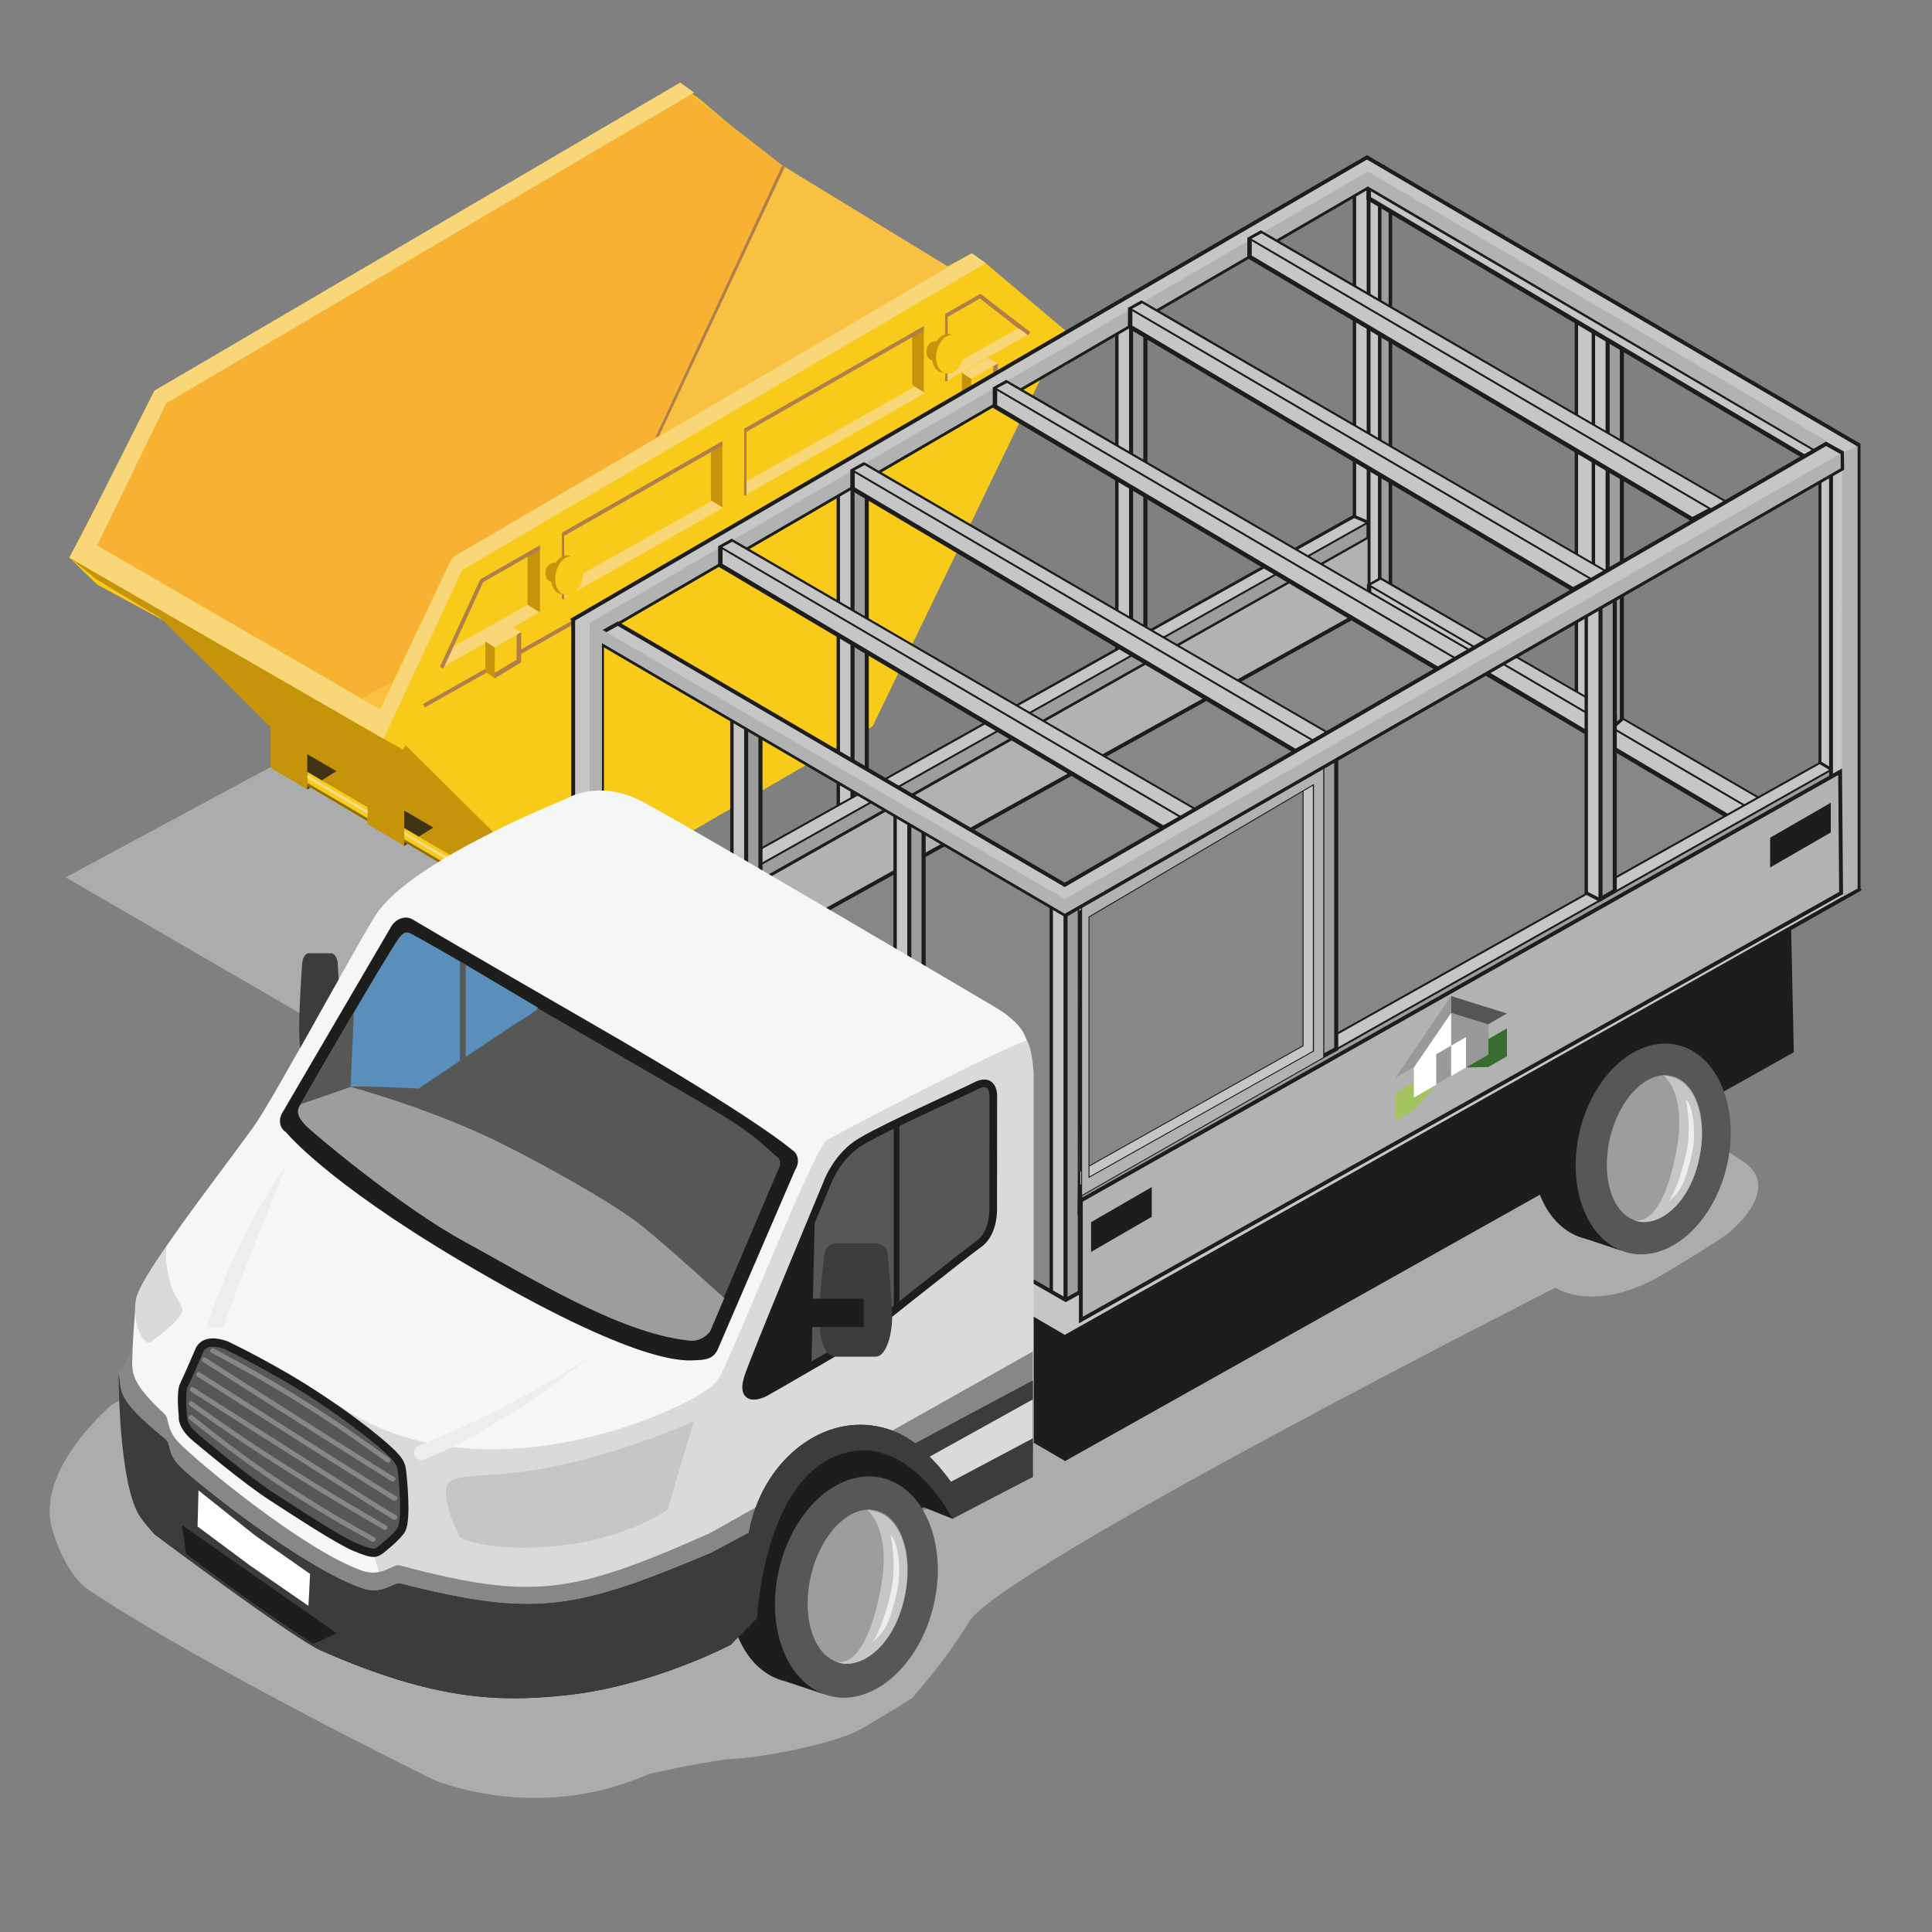 <?xml version="1.0" encoding="UTF-8"?><svg xmlns="http://www.w3.org/2000/svg" viewBox="0 0 500 500"><rect x="0" y="0" width="500" height="500" fill="#808080" stroke="none"/><defs><style>.cls-1{stroke-width:.91px;}.cls-1,.cls-2,.cls-3,.cls-4,.cls-5,.cls-6,.cls-7,.cls-8,.cls-9,.cls-10,.cls-11,.cls-12,.cls-13,.cls-14,.cls-15,.cls-16,.cls-17,.cls-18,.cls-19{stroke-miterlimit:10;}.cls-1,.cls-2,.cls-3,.cls-4,.cls-5,.cls-6,.cls-7,.cls-8,.cls-9,.cls-10,.cls-11,.cls-12,.cls-13,.cls-14,.cls-16,.cls-17,.cls-18,.cls-19{stroke:#1d1d1b;}.cls-1,.cls-3,.cls-20,.cls-4,.cls-17{fill:#9d9d9c;}.cls-2,.cls-3{stroke-width:1.15px;}.cls-2,.cls-21,.cls-8,.cls-9,.cls-11,.cls-12,.cls-16,.cls-19{fill:#c6c6c6;}.cls-22{fill:#f8cb1a;}.cls-23{fill:#f7db8c;}.cls-24{fill:#f8b233;}.cls-25{fill:#f8c141;}.cls-26{fill:#f9d778;}.cls-27{fill:#f5f7f7;}.cls-28{fill:#ededed;}.cls-29,.cls-30{fill:#fff;}.cls-31{fill:#8c6e15;}.cls-32{fill:#b07f49;}.cls-33,.cls-7,.cls-13{fill:#b2b2b2;}.cls-34{fill:#c5940a;}.cls-35{fill:#dadada;}.cls-36{fill:#403215;}.cls-37,.cls-18{fill:#1d1d1b;}.cls-38,.cls-14{fill:#878787;}.cls-39{fill:#598fba;}.cls-40,.cls-5,.cls-6,.cls-10{fill:#575756;}.cls-41{fill:#3c3c3b;}.cls-4{stroke-width:1.2px;}.cls-5{stroke-width:1.02px;}.cls-6{stroke-width:1.99px;}.cls-7,.cls-8{stroke-width:.25px;}.cls-9{stroke-width:.5px;}.cls-10{stroke-width:2.16px;}.cls-11{stroke-width:.88px;}.cls-15{fill:none;stroke:#b07f49;}.cls-42{fill:#396c2f;}.cls-42,.cls-43,.cls-44,.cls-45,.cls-30{fill-rule:evenodd;}.cls-43{fill:#555;}.cls-44{fill:#a4c25d;}.cls-45{fill:#999;}.cls-16{stroke-width:.76px;}.cls-17{stroke-width:1.05px;}.cls-18{stroke-width:1.06px;}.cls-19{stroke-width:.76px;}.cls-46{fill:#d5d8db;opacity:.5;}</style></defs><g id="Shadow"><path class="cls-46" d="M29,363.5s-18,15-16,30c.33,2.48,3.72,13.8,10,18,29.94,20.04,89,49,89,49,0,0,26.39,11.71,55.94-1.4,0,0,16.84-3.76,22.2-3.93s25.62-3.56,32.99-7.86,12.87-7.81,12.87-7.81c0,0,9-10,14.73-19.72,8.03-13.63,151.77-86.51,151.77-86.51,0,0,10.28,7.04,28.14-3.62s17.36-11.16,17.36-11.16c0,0,13.59-11.02,3-18s-142-91-142-91L29,363.5Z"/></g><g id="Layer_5"><polygon class="cls-46" points="158.81 150.72 17 227.06 87.49 267.96 225.83 187.97 158.81 150.72"/><polygon class="cls-22" points="17.95 144.31 40.54 100.97 176.77 22.65 180.87 25.46 203.26 44.5 244.83 69.14 251.51 65.55 255.1 68.12 280.36 89.47 275.63 94.81 272.29 91.88 225.83 187.97 146.47 234.04 73.87 191.91 44.78 161.9 25.14 151.27 17.95 144.31"/><polygon class="cls-24" points="20.98 138.77 98.36 183.59 117.04 144.31 246.75 69.88 202.76 43.03 176.55 22.65 39.97 101.1 20.98 138.77"/><polygon class="cls-25" points="202.76 43.03 169.29 113.92 246.75 69.88 202.76 43.03"/><polygon class="cls-25" points="93.54 180.8 101.55 176.41 98.36 183.59 93.54 180.8"/><polygon class="cls-34" points="17.95 144.31 99.25 191.17 104.28 194 104.95 192.83 146.47 234.04 73.87 191.91 41.49 159.91 25.07 150.02 17.95 144.31"/><polygon class="cls-26" points="20.98 138.77 98.36 183.59 117.04 144.31 251.51 65.55 255.1 68.12 119.63 147.51 99.25 191.17 17.95 144.31 20.98 138.77"/><polygon class="cls-26" points="20.98 138.77 39.97 101.1 176.03 21.37 179.62 23.94 43.02 104.35 24.97 141.47 20.98 138.77"/><polygon class="cls-26" points="114.3 172.8 116.71 167.68 264.26 84.57 266.37 86.38 114.3 172.8"/><polygon class="cls-34" points="136.53 143.59 140 141.47 140 158.67 136.53 156.52 136.53 143.59"/><polygon class="cls-34" points="183.98 116.54 187.46 114.41 187.46 131.61 183.98 129.47 183.98 116.54"/><polygon class="cls-34" points="236.06 86.69 239.54 84.57 239.54 101.77 236.06 99.63 236.06 86.69"/><line class="cls-15" x1="134.28" y1="168.98" x2="249.3" y2="103.87"/><line class="cls-15" x1="109.71" y1="182.65" x2="126.03" y2="173.44"/><polyline class="cls-15" points="266.37 86.38 253.7 76.63 124.67 150.29 114.3 172.8"/><line class="cls-15" x1="192.7" y1="111.45" x2="192.7" y2="128.24"/><line class="cls-15" x1="145.51" y1="138.21" x2="145.51" y2="155.07"/><line class="cls-15" x1="244.75" y1="81.72" x2="244.75" y2="98.67"/><polygon class="cls-32" points="253.22 76.9 253.7 76.63 266.18 86.23 263.51 85 253.22 76.9"/><g><polygon class="cls-32" points="128.03 175.55 127.59 174.37 133.68 170.76 133.72 163.86 134.9 163.58 134.86 171.44 128.03 175.55"/><polygon class="cls-34" points="125.62 165.92 128.04 167.22 128.03 175.55 125.61 173.86 125.62 165.92"/><polygon class="cls-26" points="128.04 167.53 125.57 165.98 132.36 162.11 134.92 163.58 128.04 167.53"/></g><g><polygon class="cls-32" points="251.36 106.05 250.92 104.87 257.01 101.26 257.05 94.36 258.23 94.07 258.19 101.94 251.36 106.05"/><polygon class="cls-34" points="248.95 96.42 251.37 97.72 251.36 106.04 248.94 104.36 248.95 96.42"/><polygon class="cls-26" points="251.37 98.03 248.9 96.48 255.69 92.61 258.25 94.07 251.37 98.03"/></g><polygon class="cls-32" points="170.59 112.78 169.53 113.4 202.4 42.86 203.12 43.2 170.59 112.78"/><rect class="cls-22" x="139.74" y="137.61" width="5.67" height="21.06"/><rect class="cls-22" x="186.96" y="110.15" width="5.61" height="22.05"/><rect class="cls-22" x="239.1" y="80.78" width="5.51" height="21.56"/><g><ellipse class="cls-34" cx="143.19" cy="148.12" rx="2.52" ry="2.02" transform="translate(-31.57 257.21) rotate(-77.94)"/><g><ellipse class="cls-34" cx="146.21" cy="148.76" rx="5.09" ry="3.53" transform="translate(-29.81 260.67) rotate(-77.94)"/><ellipse class="cls-22" cx="147.28" cy="148.99" rx="5.09" ry="3.53" transform="translate(-29.18 261.9) rotate(-77.94)"/></g></g><g><ellipse class="cls-34" cx="241.77" cy="90.8" rx="2.52" ry="2.02" transform="translate(102.48 308.27) rotate(-77.94)"/><g><ellipse class="cls-34" cx="244.79" cy="91.44" rx="5.09" ry="3.53" transform="translate(104.23 311.73) rotate(-77.94)"/><ellipse class="cls-22" cx="245.87" cy="91.67" rx="5.09" ry="3.53" transform="translate(104.86 312.97) rotate(-77.94)"/></g></g><polygon class="cls-34" points="77.36 199.46 123.73 226.42 122.65 214.34 77.36 186.97 77.36 199.46"/><g><polygon class="cls-34" points="79.52 204.32 70.03 198.69 70.03 185.46 79.52 185.46 79.52 204.32"/><polygon class="cls-36" points="79.52 195.19 79.52 204.32 87.07 199.57 79.52 195.19"/></g><g><polygon class="cls-34" points="131.27 234.04 121.79 228.41 121.79 217.91 131.27 220.71 131.27 234.04"/><polygon class="cls-22" points="131.27 224.91 131.27 234.04 138.82 229.29 131.27 224.91"/></g><g><polygon class="cls-34" points="104.61 218.91 95.12 213.28 95.12 200.05 104.61 200.05 104.61 218.91"/><polygon class="cls-36" points="104.61 209.78 104.61 218.91 112.15 214.16 104.61 209.78"/></g><polygon class="cls-22" points="95.12 212.69 79.52 203.36 79.52 199.75 95.12 208.91 95.12 212.69"/><polygon class="cls-31" points="95.12 212.59 79.52 203.32 79.52 202.6 95.12 211.76 95.12 212.59"/><polygon class="cls-23" points="95.12 210.61 79.52 201.34 79.52 200.62 95.12 209.77 95.12 210.61"/><polygon class="cls-22" points="121.79 228.21 104.61 217.91 104.61 214.3 121.79 224.43 121.79 228.21"/><polygon class="cls-31" points="121.79 228.12 104.61 217.91 104.61 217.19 121.79 227.28 121.79 228.12"/><polygon class="cls-23" points="121.79 226.13 104.61 216.04 104.61 215.32 121.79 225.3 121.79 226.13"/></g><g id="Van"><polygon class="cls-37" points="464.24 272.32 275.56 378.17 274.4 313.7 462.82 207.4 464.24 272.32"/><polygon class="cls-37" points="275.76 378.17 267.28 373.24 267.28 336.43 275.76 336.43 275.76 378.17"/><rect class="cls-11" x="407.97" y="77.07" width="7.37" height="116.47"/><rect class="cls-11" x="216.95" y="120.6" width="7.37" height="110.25"/><rect class="cls-17" x="220.63" y="120.6" width="3.69" height="110.25"/><rect class="cls-11" x="289.04" y="79.78" width="7.37" height="110.25"/><rect class="cls-17" x="292.72" y="79.78" width="3.69" height="110.25"/><rect class="cls-11" x="350.53" y="43.19" width="7.37" height="116.47"/><rect class="cls-17" x="354.22" y="43.19" width="3.69" height="116.47"/><rect class="cls-11" x="412.37" y="80.56" width="7.37" height="116.47"/><rect class="cls-17" x="416.05" y="80.56" width="3.69" height="116.47"/><g><polygon class="cls-3" points="354.22 139.36 354.22 135.46 350.43 133.81 156.11 243.07 155.98 251.15 354.22 139.36"/><polygon class="cls-9" points="353.91 135.27 350.43 133.81 156.04 242.49 156.04 246.69 353.91 135.27"/></g><polygon class="cls-33" points="354.1 165.9 156.04 276.12 155.79 251.57 354.22 139.36 354.1 165.9"/><rect class="cls-16" x="354.31" y="47.7" width="5.53" height="110.25"/><rect class="cls-1" x="357.07" y="47.7" width="2.76" height="110.25"/><polygon class="cls-14" points="148.81 271.62 354.9 157.12 480.84 230.27 276.66 346.04 148.81 271.62"/><rect class="cls-11" x="189.42" y="183.81" width="7.37" height="110.25"/><rect class="cls-17" x="193.11" y="183.81" width="3.69" height="110.25"/><rect class="cls-11" x="272.07" y="230.59" width="7.37" height="110.25"/><rect class="cls-17" x="275.76" y="230.59" width="3.69" height="110.25"/><g><rect class="cls-11" x="231.65" y="208.56" width="7.37" height="110.25"/><rect class="cls-17" x="235.33" y="208.56" width="3.69" height="110.25"/></g><g><polygon class="cls-2" points="354.31 156.21 354.33 151.62 357.24 149.99 417.88 185.28 417.85 188.07 419.74 186.36 477.18 219.78 468.94 224.17 354.31 156.21"/><polygon class="cls-9" points="354.22 151.42 357.32 149.74 417.88 184.72 417.99 187.94 420.12 186.07 477.69 219.55 475.82 222.72 354.22 151.42"/></g><g><g><line class="cls-12" x1="188.65" y1="184.72" x2="198.19" y2="184.72"/><line class="cls-12" x1="198.19" y1="294.98" x2="188.65" y2="294.98"/></g><line class="cls-4" x1="193.42" y1="184.72" x2="198.19" y2="184.72"/><line class="cls-4" x1="198.19" y1="294.98" x2="193.42" y2="294.98"/></g><g><polygon class="cls-3" points="476.24 201.78 476.2 198.21 473.29 196.58 279.57 305.34 279.45 313.43 476.24 201.78"/><polygon class="cls-9" points="476.48 197.77 473.39 196.1 279.72 304.72 279.72 308.91 476.48 197.77"/></g><polygon class="cls-11" points="345.77 271.43 341.76 273.61 338.44 271.9 338.44 193.73 345.81 193.73 345.77 271.43"/><polygon class="cls-17" points="345.81 271.47 342.12 273.48 342.12 193.73 345.81 193.73 345.81 271.47"/><polygon class="cls-11" points="417.86 230.62 413.85 232.81 410.52 231.1 410.52 152.93 417.9 152.93 417.86 230.62"/><polygon class="cls-17" points="417.9 230.52 414.21 232.68 414.21 152.93 417.9 152.93 417.9 230.52"/><polygon class="cls-19" points="478.38 201.74 471 197.37 471 115.47 478.38 115.47 478.38 201.74"/><polygon class="cls-2" points="354.22 51.35 354.23 46.76 357.14 45.13 477.09 114.92 468.85 119.31 354.22 51.35"/><path class="cls-12" d="M148.33,160.3L353.77,40.72l127.23,74.41v115.14l-205.45,115.77-127.21-74.42v-111.31Zm7.46,107.28l120.02,68.85,198.06-109.9V118.81l-119.83-70.33-198.24,115.22v103.89Z"/><polygon class="cls-33" points="152.62 161.22 354 44.4 354.02 48.24 155.34 163.69 152.62 161.22"/><polygon class="cls-33" points="472.7 114.12 354.03 44.4 354.01 48.24 469.85 116.45 472.7 114.12"/><polygon class="cls-33" points="480.75 229.95 476.77 232.11 476.69 117.15 480.75 115.47 480.75 229.95"/><polygon class="cls-13" points="476.47 231.12 279.72 341.63 279.72 310.69 476.22 199.73 476.47 231.12"/><polygon class="cls-37" points="298.07 314.92 282.37 323.99 282.37 316.29 298.07 307.22 298.07 314.92"/><polygon class="cls-37" points="473.81 215.44 458.11 224.5 458.11 216.8 473.81 207.74 473.81 215.44"/><g><path class="cls-8" d="M337.23,270.66l-58.1,32.65v-67.37l58.1-34.21v68.92Zm2.65-73.44l-60.75,34.66,.32,74.94,60.43-34.48v-75.12Z"/><path class="cls-7" d="M339.93,272.02l-58.1,32.65v-67.37l58.1-34.21v68.92Zm2.65-73.44l-62.67,35.76v75.12l62.67-35.76v-75.12Z"/></g><g><polygon class="cls-2" points="323.37 66.47 323.38 61.88 326.29 60.25 446.23 130.04 438 134.43 323.37 66.47"/><polygon class="cls-9" points="323.37 61.77 326.46 60.1 446.84 129.9 444.97 133.08 323.37 61.77"/></g><g><polygon class="cls-2" points="186.42 146.27 186.43 141.69 189.34 140.06 309.28 209.85 301.05 214.24 186.42 146.27"/><polygon class="cls-9" points="186.42 141.58 189.51 139.91 309.89 209.71 308.02 212.89 186.42 141.58"/></g><g><polygon class="cls-2" points="257.49 105.19 257.5 100.6 260.41 98.97 380.35 168.76 372.12 173.15 257.49 105.19"/><polygon class="cls-9" points="257.49 100.49 260.59 98.82 380.96 168.63 379.09 171.8 257.49 100.49"/></g><g><polygon class="cls-2" points="220.63 126.46 220.64 121.87 223.56 120.24 343.5 190.03 335.26 194.42 220.63 126.46"/><polygon class="cls-9" points="220.63 121.76 223.73 120.09 344.11 189.9 342.24 193.07 220.63 121.76"/></g><g><polygon class="cls-2" points="292.48 84.59 292.49 80 295.4 78.38 415.35 148.17 407.11 152.56 292.48 84.59"/><polygon class="cls-9" points="292.48 79.9 295.58 78.22 415.96 148.03 414.09 151.21 292.48 79.9"/></g><polygon class="cls-12" points="159.89 161.4 275.55 229 472.59 114.86 476.69 117.15 476.77 121.27 275.76 236.84 155.79 166.67 155.79 163.69 159.89 161.4"/><polygon class="cls-33" points="275.56 232.68 476.36 117.35 476.36 121.21 275.56 236.48 275.56 232.68"/><polygon class="cls-33" points="275.56 232.68 152.62 161.1 152.6 164.58 275.56 236.48 275.56 232.68"/><rect class="cls-33" x="152.6" y="164.58" width="3.19" height="44.7"/><path class="cls-27" d="M146.26,206.84s7.93-5.06,18.76,0c6.3,2.94,75.6,43.82,92.83,54,2.24,1.32,5.64,3.87,6.98,6.36,2.45,4.55,2.45,10.98,2.45,10.98v95.08l-88.4,46.71s-14.72,4.48-20.79,6.08-23.33-.58-28.45-1.86c-5.12-1.28-60.49-29.17-60.49-29.17,0,0-36.98-5.76-34.86-45.79,.3-5.71,.93-13.13,.93-13.13,4.85-11.14,17.07-26.14,30.42-44.51,4.92-6.77,27.72-49.04,31.8-55.08,9.5-14.07,48.82-29.66,48.82-29.66Z"/><path class="cls-35" d="M214.08,294.98c6-3.28,43.77-23.14,51.66-25.7,0,0-.96-1.41,0,0,1.54,2.25,1.77,8.91,1.77,8.91v95.08l-88.4,46.71s-14.72,4.48-20.79,6.08-48.74-3.89-53.86-5.17-17.61-57.8-17.61-57.8c37.95,27.3,94.8,.32,98.8-5.78,3.77-5.75,25.01-60.46,28.43-62.33Z"/><g><path class="cls-18" d="M74.32,292.56s9.97,12.48,44.81,33.14c47,27.88,58.57,25.88,61.01,25.79s4.23-.36,5.16-2.56l20.03-46.44c1.08-1.64,.77-3.67-.7-4.49,0,0-8.52-7.73-51.02-32.23-40.53-23.36-47.16-27.41-47.16-27.41-1.46-.83-3.54-.16-4.62,1.48l-28.2,48.23c-1.08,1.64-.77,3.67,.7,4.49Z"/><path class="cls-5" d="M77.97,289.99s9.57,11.98,43.02,31.82c45.12,26.76,58.63,24.4,58.63,24.4,1.4,.79,3.4,.15,4.44-1.42l17.73-41.71c1.04-1.58,.74-3.52-.67-4.31-9.07-8.24-8.39-7.55-48.98-30.94-38.9-22.42-45.04-26.32-45.04-26.32-1.4-.79-3.4-.15-4.44,1.42l-25.35,42.77c-1.04,1.58-.74,3.52,.67,4.31Z"/></g><path class="cls-39" d="M102.96,243.19c1.09-1.57,1.99-2.32,3.39-1.57,8.52,4.57,26.51,15.39,32.73,19.07,.78,.46-4.59,3.55-5.38,4.06-2.41,1.55-25.38,16.97-25.38,16.97,0,0-16.7-.83-17.6-.42-2.9,1.3-12.88,4.45-12.88,4.45,3.41-6.13,21.65-37.54,25.12-42.55Z"/><path class="cls-20" d="M77.84,285.74l12.88-4.45s17.45,4.64,34.92,12.66c9.48,4.35,32.78,16.97,40.79,23.55s21.01,18.46,21.01,18.46l-3.64,8.56s-2.03,3.05-5.91,2.37c-17.97-2.04-40.77-16.37-57.58-25.49-16.81-9.12-39.94-28.73-41.14-30.07s-3.14-3.26-1.33-5.59Z"/><polygon class="cls-40" points="120.51 273.52 119.03 274.58 119.03 248.82 120.51 249.59 120.51 273.52"/><polygon class="cls-40" points="90.72 281.29 77.84 285.74 91.58 262 90.72 281.29"/><path class="cls-6" d="M214.08,306.14s2.45-6.99,8.79-10.73c7.27-4.29,26.29-12.63,29.37-14.26,5.28-2.81,4.82,2.95,4.82,2.95l-.03,28.04s.52,6.92-3.81,9.87c-2.55,1.74-31,24.38-31,24.38,0,0-23.33,13.58-24.28,14.04-3.08,1.48-6.19,1.37-4.22-4.36,2.22-6.46,20.36-49.93,20.36-49.93Z"/><path class="cls-21" d="M179.57,367.76l-6.81,22.93s-9.59,6.75-24.71,8.91c-13.89,1.98-24.92,.56-29.05-1.8,0,0-6.73-12.84-1.85-14.81s13.15-.19,31-4.53c17.85-4.34,31.42-10.7,31.42-10.7Z"/><path class="cls-35" d="M43.3,322.2s-7.37,10.17-8.07,13.9c-1.02,5.34,1.15,11.41,3.52,11.4,0,0,8.17-5.81,8.37-8.11s-2-2.87-3.28-8.26c-1.65-6.92-.54-8.92-.54-8.92Z"/><path class="cls-37" d="M210,353.49l-9.63,5.58s-2.52,2.04-5.59,2.04,.18-8.34,.18-8.34l15.9-37.57-.86,38.29Z"/><polygon class="cls-37" points="232.77 338.15 231.3 339.22 231.3 291.01 232.77 290.12 232.77 338.15"/><path class="cls-41" d="M226.62,351.1h-10.17c-3.4,0-4.44-5.02-4.44-10.29s1.33-15.93,1.33-15.93c0-1.71,1.4-3.11,3.11-3.11h10.17c1.71,0,3.11,1.4,3.11,3.11,0,0,1.15,11.5,1.15,16s-1.53,10.22-4.26,10.22Z"/><rect class="cls-37" x="209.16" y="336.09" width="14.36" height="7.35"/><path class="cls-41" d="M77.69,271.18c-.19-1.63-.27-3.52-.27-5.44,0-5.27,.75-15.93,.75-15.93,0-1.71,.79-3.11,1.76-3.11h5.75c.97,0,1.76,1.4,1.76,3.11,0,0,.09,1.51,.2,3.66l-9.95,17.72Z"/><path class="cls-28" d="M109.59,377.81c12.22-4.94,13.53-6.67,24.91-13.33,3.22-1.89,20.26-14.64,18.14-13.29-10.9,7-22.29,13.22-34.09,18.58-3.3,1.5-6.64,2.93-10,4.29-.97,.39-1.66,1.3-1.36,2.39,.25,.92,1.41,1.75,2.39,1.36h0Z"/><path class="cls-28" d="M57.74,343.71c4.46-13.72,17.06-43.25,16.45-42.39-8.52,12.04-16.37,28.6-20.93,42.62,0,0,1.58-.61,2.46-.61s2.02,.37,2.02,.37Z"/><path class="cls-38" d="M267.28,349.78v26.24l-74.82,39.45-3.5,6.24s-20.31,11.35-42.91,13.83c-16.89,1.86-33.65,1.54-63.23-12.21-7.13-3.31-42.96-31.43-42.96-31.43-6.06-10.47-7.18-23.42-9.16-36.17l3.6-6.5c-.09,5.54-1.37,7.76,8.2,16.63,1.46,1.35,.41,3.86,3.6,7.3,4.21,4.55,32.2,27.84,47.45,33.28,5.4,1.93,8.04-1.81,9.89-1.32,34.82,9.29,45.07,7.24,80.31-8.35l83.54-47Z"/><path class="cls-37" d="M267.28,382.22l-19.42,9.73s-1.35,1.08-1.34,1.12l-7.5-3.01-42.98,27.96-3.34,1.67-3.5,5.92s-20.31,10.78-42.91,13.14c-16.89,1.76-33.65,1.45-63.23-11.6-7.13-3.15-42.97-30-42.97-30-7.98-7.92-9.4-41.41-9.4-41.41,.78,4.35-.93,6.25,12.03,16.69,1.52,1.22,.41,3.66,3.6,6.93,4.21,4.32,32.2,26.59,47.45,31.77,5.4,1.83,8.04-1.73,9.89-1.25,34.82,8.82,45.07,6.87,80.31-7.93l9.81-5.24c.02-.09,.03-.16,.05-.25,3.36-17.9,18.19-30.13,33.13-27.32,3.68,.69,7.01,2.22,9.9,4.42l30.41-16.24v24.92Z"/><g><g><path class="cls-37" d="M435.62,298.57c-2.99,12.72-6.98,24.51-16.17,25.05l-9.11-3.03c-10.51-2.47-16.25-16.35-12.8-30.98,3.44-14.64,14.76-24.49,25.28-22.02,1.68,.4,8.97,1.78,10.39,2.71,7.46,4.91,5.31,15.97,2.41,28.27Z"/><g><ellipse class="cls-40" cx="427.88" cy="297.39" rx="27.63" ry="19.56" transform="translate(40.36 645.75) rotate(-76.76)"/><ellipse class="cls-20" cx="428.21" cy="297.28" rx="19.29" ry="11.83" transform="translate(40.73 645.98) rotate(-76.76)"/><path class="cls-21" d="M439.67,300.22c-2.73,12.32-11.46,18.18-17.25,15.36,0,0,7.11,3.91,11.3-17.02,4.06-20.28-7.51-21.32-1.15-19.82,6.36,1.5,9.4,11.09,7.1,21.48Z"/></g></g><path class="cls-28" d="M437.93,298.32c-2,8.59-2.89,9.64-6.29,12.89,0,0,2.62-3,4.82-13.1,1.41-6.44-.16-13.46-.16-13.46,1.86,1.02,2.75,8.81,1.62,13.67Z"/></g><g><g><path class="cls-37" d="M229.77,412c-3.14,13.36-7.33,25.74-16.98,26.3l-9.56-3.18c-10.52-2.48-16.48-15.83-13.89-30.38,.13-.71-.19-1.78,.44-2.15,7.25-4.18,6.23-15,11.5-19.14,4.58-3.6,9.9-5.19,15.04-3.98,1.76,.42,9.42,1.87,10.91,2.85,7.83,5.16,5.57,16.77,2.53,29.68Z"/><g><ellipse class="cls-40" cx="221.64" cy="410.77" rx="29.01" ry="20.54" transform="translate(-228.98 532.4) rotate(-76.76)"/><ellipse class="cls-20" cx="221.98" cy="410.64" rx="20.25" ry="12.42" transform="translate(-228.6 532.64) rotate(-76.76)"/><path class="cls-21" d="M234.01,413.74c-2.87,12.94-12.03,19.09-18.11,16.12,0,0,7.46,4.1,11.87-17.87,4.27-21.29-7.89-22.38-1.21-20.81s9.87,11.64,7.45,22.56Z"/></g></g><path class="cls-28" d="M232.19,411.74c-2.1,9.02-3.04,10.12-6.6,13.53,0,0,2.75-3.15,5.06-13.75,1.48-6.76-.17-14.14-.17-14.14,1.95,1.07,2.89,9.25,1.71,14.36Z"/></g><path class="cls-41" d="M267.28,382.22l-20.76,10.84s-12.13-24.1-30.61-16.07-19.98,41.8-19.98,41.8l-6.73,6.8s-20.31,10.78-42.91,13.14c-16.89,1.76-33.65,1.45-63.23-11.6-7.13-3.15-42.97-30-42.97-30-1.31-1.3-2.54-2.77-3.67-4.35-5.77-8.08-5.72-37.06-5.72-37.06,.78,4.35-.93,6.25,12.03,16.69,1.52,1.22,.41,3.66,3.6,6.93,4.21,4.32,32.2,26.59,47.45,31.77,5.4,1.83,8.04-1.73,9.89-1.25,34.82,8.82,45.07,6.87,80.31-7.93l9.81-5.24c.02-.09,.03-.16,.05-.25,3.36-17.9,18.19-30.13,33.13-27.32,3.68,.69,7.01,2.22,9.9,4.42l30.41-16.24v24.92Z"/><path class="cls-35" d="M246.12,383.48l21.16-11.24v-10.07l-26.68,14.81s2.31,2.08,5.53,6.49Z"/><path class="cls-10" d="M91.96,400.42c-4.25-1.74-15.84-9.35-21.51-13.02-7.04-4.56-18.59-14.33-19.93-15.44s-3.39-3.32-3.17-5.51c0,0-.69-6.11,.25-7.97s4.12-9.3,4.12-9.3c1.39-2.37,4.5-1.86,6.79-1.04,0,0,12.62,5.94,24.58,13.93,13.74,9.17,18.68,14.39,18.68,14.39,2.03,2.21,2.08,2.77,2.34,4.92,0,0,1.26,11.46-.17,14.36-.92,1.87-5.65,5.53-5.65,5.53-1.33,.9-2.07,.89-6.32-.85Z"/><path class="cls-37" d="M81.09,425.46s-12.26-8.15-18.78-12.83c-6.51-4.68-14.15-10.49-14.15-10.49l-1.06-7.45,40.03,27.99-6.03,2.78Z"/><polygon class="cls-29" points="51.13 395.05 64.56 405.05 79.83 415.6 80.25 407.33 65.98 397.35 51.37 385.72 51.13 395.05"/><path class="cls-38" d="M48.99,367.27c11.21,9.02,22.85,17.4,35.21,24.77,3.98,2.38,8.01,4.66,12.07,6.9,.71,.39,1.34-.69,.63-1.08-12.82-7.06-25.22-14.78-36.92-23.58-3.42-2.57-6.78-5.21-10.11-7.89-.62-.5-1.51,.38-.88,.88h0Z"/><path class="cls-38" d="M49.12,363.79c12.57,9.12,25.63,17.5,38.96,25.46,3.73,2.23,7.48,4.43,11.24,6.63,.7,.41,1.33-.67,.63-1.08-13.19-7.7-26.29-15.57-38.92-24.16-3.8-2.58-7.56-5.23-11.27-7.92-.65-.47-1.28,.61-.63,1.08h0Z"/><path class="cls-38" d="M100.76,377.38c-11.02-7.97-22.31-15.51-34.15-22.21-3.73-2.11-7.5-4.16-11.28-6.16-.71-.38-1.34,.7-.63,1.08,12.14,6.44,23.95,13.39,35.27,21.19,3.42,2.35,6.8,4.76,10.16,7.19,.65,.47,1.28-.61,.63-1.08h0Z"/><path class="cls-38" d="M52.53,352.46c5.48,3.5,10.97,6.99,16.46,10.48,8.76,5.57,17.51,11.14,26.31,16.64,1.47,.92,2.95,1.85,4.43,2.75,.5,.3,1.24,.97,1.85,1.05,.79,.11,1.13-1.1,.33-1.21,.19,.03-.14-.08-.31-.18-.36-.21-.72-.43-1.08-.65-1.21-.74-2.41-1.49-3.61-2.24-3.9-2.44-7.79-4.89-11.68-7.35-8.72-5.52-17.43-11.05-26.13-16.59-1.98-1.26-3.96-2.52-5.94-3.79-.68-.43-1.31,.65-.63,1.08h0Z"/><path class="cls-38" d="M51.09,356.26c5.69,3.63,11.39,7.25,17.09,10.88,9.1,5.78,18.2,11.57,27.33,17.29,1.52,.95,3.05,1.91,4.58,2.84,.53,.32,1.32,1.03,1.96,1.12,.79,.11,1.13-1.1,.33-1.21,.21,.03-.15-.09-.32-.19-.37-.22-.73-.44-1.1-.66-1.28-.78-2.56-1.58-3.84-2.38-4.06-2.54-8.11-5.1-12.16-7.66-9.03-5.71-18.04-11.44-27.06-17.18-2.07-1.32-4.13-2.63-6.2-3.95-.68-.43-1.31,.65-.63,1.08h0Z"/><path class="cls-38" d="M49.45,360.15c5.9,3.76,11.8,7.51,17.71,11.27,9.38,5.96,18.75,11.92,28.17,17.82,1.57,.99,3.15,1.97,4.73,2.94,.53,.33,1.34,1.05,1.99,1.14,.79,.11,1.13-1.1,.33-1.21,.21,.03-.16-.09-.32-.19-.37-.22-.75-.45-1.12-.67-1.31-.8-2.62-1.62-3.92-2.43-4.2-2.62-8.38-5.26-12.56-7.91-9.34-5.91-18.67-11.84-28-17.77-2.13-1.35-4.26-2.71-6.38-4.06-.68-.43-1.31,.65-.63,1.08h0Z"/></g><g id="Layer_6"><g id="Logo-Square"><g id="Group" transform="translate(10, 25)"><path id="Combined-Shape" class="cls-42" d="M380,241.14v7.23l-4.82,2.78-5.77,.12h-.02v-4.01l10.6-6.12Z"/><path id="Combined-Shape-2" class="cls-45" d="M375.12,240.1l.06-.03v7.87l-9.64,5.56v-16.38l9.58,2.98Z"/><path id="Combined-Shape-3" class="cls-30" d="M369.4,243.4v7.87l-3.85,2.23v-7.87l3.85-2.23Z"/><path id="Combined-Shape-4" class="cls-43" d="M380,237.28l-4.88,2.82-9.58-2.98v-4.34l14.45,4.5Z"/><path id="Combined-Shape-5" class="cls-44" d="M351.09,257.83v7.23l4.82-2.78,5.77-6.54h.02v-4.02l-10.6,6.12Z"/><path id="Combined-Shape-6" class="cls-30" d="M355.97,251.16l-.06,.03v7.87l9.64-5.56v-16.38l-9.58,14.04Z"/><path id="Combined-Shape-7" class="cls-45" d="M361.69,247.85v7.87l3.85-2.23v-7.87l-3.85,2.23Z"/><path id="Combined-Shape-8" class="cls-45" d="M351.09,253.97l4.88-2.82,9.58-14.04v-4.34l-14.45,21.19Z"/></g></g></g></svg>